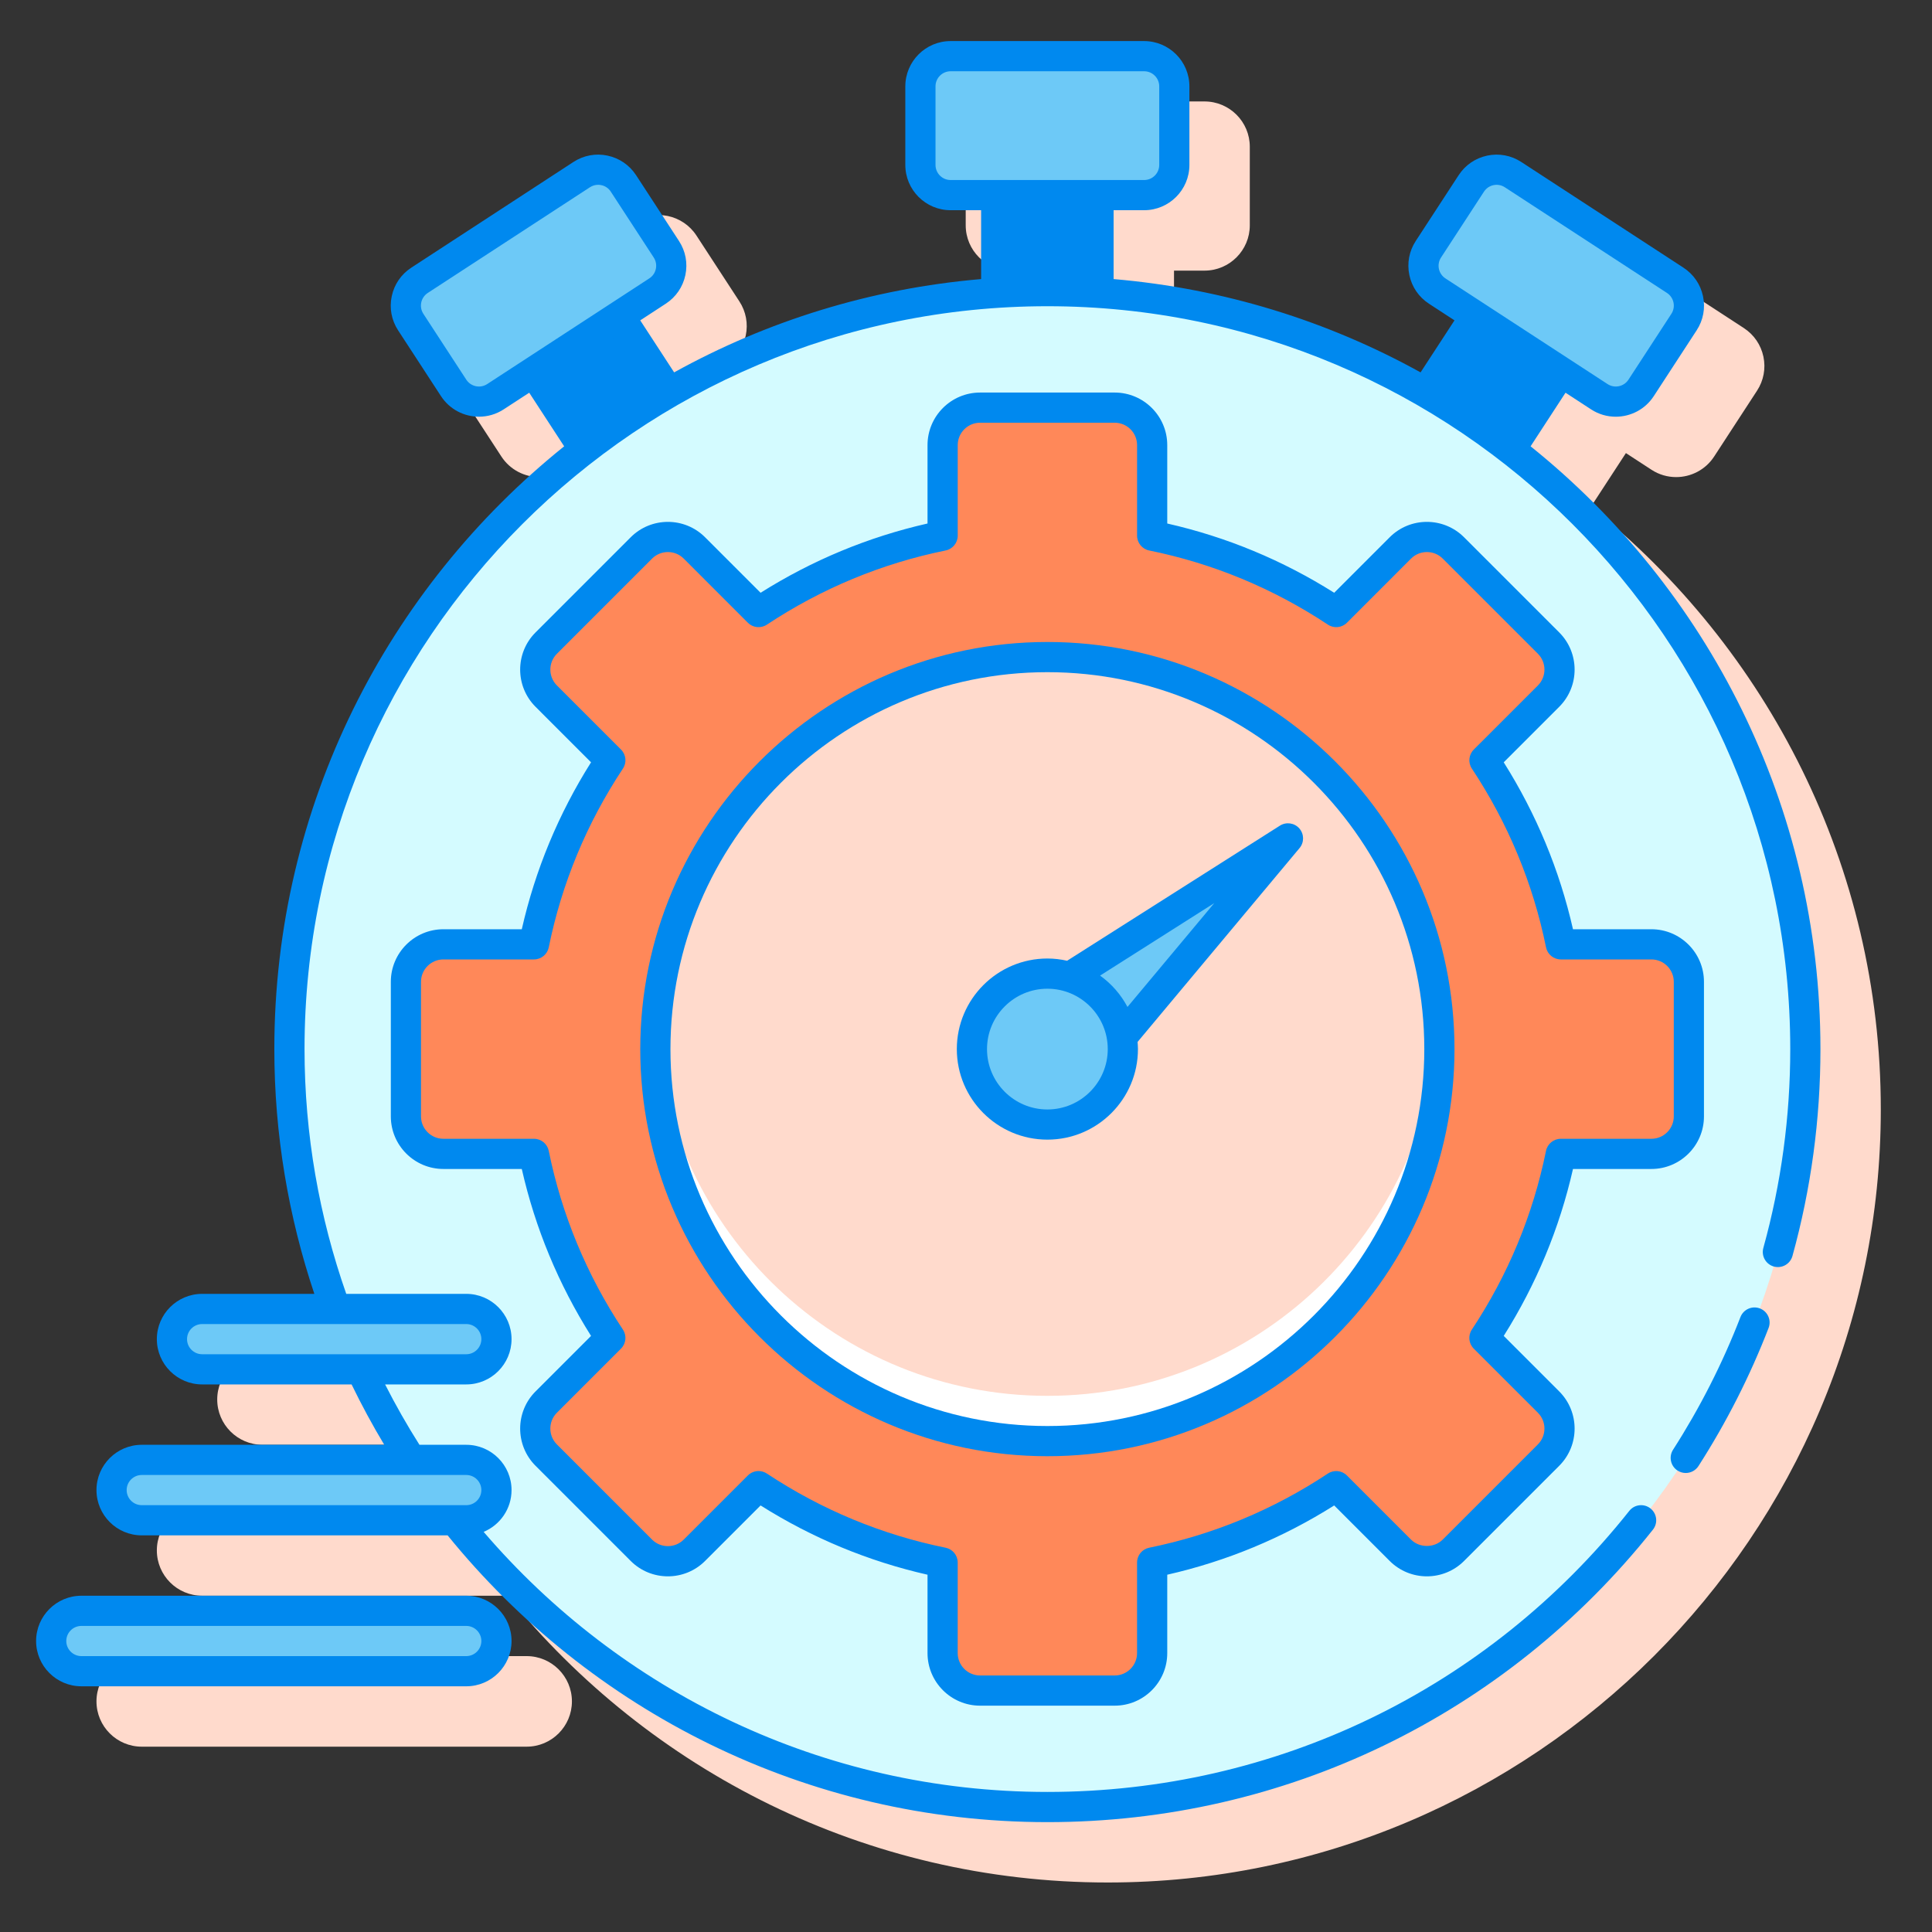 <svg width="120" height="120" viewBox="0 0 120 120" fill="none" xmlns="http://www.w3.org/2000/svg">
    <rect x="0" y="0" width="120" height="120" fill="#333333" stroke="none"/>
    <path d="M98.818 31.471L100.988 28.142L102.576 29.177C103.049 29.486 103.581 29.633 104.107 29.633C105.027 29.633 105.929 29.183 106.468 28.357L109.132 24.268C109.543 23.639 109.683 22.887 109.529 22.152C109.374 21.418 108.942 20.787 108.313 20.376L98.242 13.812C96.944 12.967 95.197 13.334 94.35 14.633L91.684 18.721C91.274 19.35 91.134 20.102 91.289 20.837C91.443 21.572 91.876 22.203 92.505 22.614L94.093 23.649L91.986 26.88C86.244 23.7 79.786 21.671 72.92 21.085V16.809H74.815C76.366 16.809 77.627 15.547 77.627 13.996V9.114C77.627 7.563 76.366 6.301 74.815 6.301H62.794C61.244 6.301 59.982 7.563 59.982 9.114V13.995C59.982 15.546 61.244 16.808 62.794 16.808H64.689V21.084C57.823 21.67 51.364 23.7 45.623 26.879L43.517 23.648L45.104 22.613C45.733 22.202 46.165 21.572 46.32 20.836C46.475 20.101 46.335 19.35 45.924 18.72L43.259 14.632C42.412 13.332 40.667 12.964 39.367 13.812L29.297 20.375C27.997 21.222 27.629 22.968 28.476 24.267L31.142 28.356C31.681 29.182 32.583 29.632 33.502 29.632C34.029 29.632 34.561 29.485 35.033 29.176L36.621 28.141L38.792 31.47C27.827 40.278 20.79 53.784 20.79 68.91C20.79 74.223 21.67 79.332 23.27 84.113H16.305C14.754 84.113 13.492 85.375 13.492 86.925C13.492 88.476 14.754 89.738 16.305 89.738H25.547C26.167 91.021 26.849 92.27 27.577 93.488H12.555C11.004 93.488 9.742 94.75 9.742 96.3C9.742 97.851 11.004 99.113 12.555 99.113H31.515C40.325 109.97 53.765 116.925 68.805 116.925C95.281 116.925 116.82 95.385 116.82 68.91C116.82 53.785 109.783 40.279 98.818 31.471Z" fill="#FFDACC"/>
    <path d="M32.711 102.864H8.805C7.254 102.864 5.992 104.126 5.992 105.676C5.992 107.227 7.254 108.489 8.805 108.489H32.711C34.262 108.489 35.523 107.227 35.523 105.676C35.523 104.126 34.262 102.864 32.711 102.864Z" fill="#FFDACC"/>
    <path d="M71.066 12.119H59.045C58.009 12.119 57.17 11.28 57.17 10.244V5.364C57.17 4.328 58.009 3.489 59.045 3.489H71.067C72.102 3.489 72.942 4.328 72.942 5.364V10.244C72.941 11.28 72.102 12.119 71.066 12.119Z" fill="#6DC9F7"/>
    <path d="M65.055 18.083C66.124 18.083 67.181 18.132 68.233 18.202V12.12H61.878V18.202C62.929 18.132 63.985 18.083 65.055 18.083Z" fill="#0089EF"/>
    <path d="M99.337 24.642L89.266 18.077C88.399 17.512 88.154 16.35 88.72 15.482L91.385 11.393C91.951 10.526 93.112 10.28 93.98 10.846L104.051 17.411C104.918 17.976 105.164 19.138 104.597 20.006L101.932 24.095C101.367 24.962 100.205 25.207 99.337 24.642Z" fill="#6DC9F7"/>
    <path d="M93.825 27.91L96.964 23.095L91.64 19.624L88.547 24.37C90.388 25.433 92.152 26.615 93.825 27.91Z" fill="#0089EF"/>
    <path d="M30.771 24.642L40.842 18.077C41.709 17.512 41.955 16.35 41.388 15.482L38.723 11.393C38.158 10.526 36.996 10.28 36.128 10.846L26.058 17.411C25.191 17.976 24.946 19.138 25.512 20.006L28.177 24.095C28.742 24.962 29.904 25.207 30.771 24.642Z" fill="#6DC9F7"/>
    <path d="M41.562 24.37L38.47 19.624L33.145 23.095L36.284 27.91C37.957 26.615 39.72 25.433 41.562 24.37Z" fill="#0089EF"/>
    <path d="M65.055 112.239C91.055 112.239 112.133 91.161 112.133 65.161C112.133 39.161 91.055 18.084 65.055 18.084C39.055 18.084 17.977 39.161 17.977 65.161C17.977 91.161 39.055 112.239 65.055 112.239Z" fill="#D4FBFF"/>
    <path d="M65.055 89.51C78.502 89.51 89.404 78.609 89.404 65.161C89.404 51.714 78.502 40.812 65.055 40.812C51.607 40.812 40.706 51.714 40.706 65.161C40.706 78.609 51.607 89.51 65.055 89.51Z" fill="#FFDACC"/>
    <path d="M65.055 86.698C52.08 86.698 41.479 76.547 40.749 63.755C40.723 64.221 40.706 64.689 40.706 65.161C40.706 78.609 51.607 89.51 65.055 89.51C78.502 89.51 89.404 78.609 89.404 65.161C89.404 64.689 89.387 64.221 89.36 63.755C88.631 76.547 78.03 86.698 65.055 86.698Z" fill="white"/>
    <path d="M27.539 71.669H33.165C34.008 75.823 35.646 79.688 37.908 83.103L33.925 87.087C33.016 87.996 33.016 89.47 33.925 90.379L39.837 96.291C40.746 97.2 42.22 97.2 43.129 96.291L47.113 92.308C50.528 94.57 54.392 96.207 58.547 97.051V102.677C58.547 103.963 59.589 105.005 60.874 105.005H69.235C70.521 105.005 71.563 103.963 71.563 102.677V97.051C75.717 96.207 79.581 94.57 82.997 92.308L86.98 96.291C87.889 97.2 89.363 97.2 90.272 96.291L96.184 90.379C97.094 89.47 97.094 87.996 96.184 87.087L92.201 83.103C94.463 79.688 96.101 75.823 96.945 71.669H102.571C103.857 71.669 104.898 70.627 104.898 69.342V60.981C104.898 59.695 103.856 58.653 102.571 58.653H96.945C96.101 54.499 94.463 50.635 92.201 47.219L96.184 43.236C97.094 42.327 97.094 40.853 96.184 39.943L90.272 34.032C89.363 33.122 87.889 33.122 86.98 34.032L82.997 38.015C79.581 35.753 75.718 34.115 71.563 33.271V27.645C71.563 26.359 70.52 25.317 69.235 25.317H60.874C59.588 25.317 58.547 26.36 58.547 27.645V33.271C54.392 34.115 50.528 35.753 47.113 38.015L43.129 34.032C42.22 33.122 40.746 33.122 39.837 34.032L33.925 39.943C33.016 40.853 33.016 42.327 33.925 43.236L37.908 47.219C35.646 50.635 34.008 54.499 33.165 58.653H27.539C26.253 58.653 25.211 59.696 25.211 60.981V69.342C25.211 70.627 26.253 71.669 27.539 71.669ZM40.706 65.161C40.706 51.714 51.607 40.812 65.055 40.812C78.502 40.812 89.403 51.714 89.403 65.161C89.403 78.609 78.502 89.51 65.055 89.51C51.607 89.51 40.706 78.609 40.706 65.161Z" fill="#FF8859"/>
    <path d="M66.416 60.698C68.111 61.215 69.39 62.651 69.669 64.438L79.999 52.074L66.416 60.698Z" fill="#6DC9F7"/>
    <path d="M65.055 69.849C67.644 69.849 69.742 67.75 69.742 65.161C69.742 62.572 67.644 60.474 65.055 60.474C62.466 60.474 60.367 62.572 60.367 65.161C60.367 67.75 62.466 69.849 65.055 69.849Z" fill="#6DC9F7"/>
    <path d="M28.961 85.051H12.555C11.52 85.051 10.68 84.211 10.68 83.176C10.68 82.141 11.52 81.301 12.555 81.301H28.961C29.996 81.301 30.836 82.141 30.836 83.176C30.836 84.211 29.996 85.051 28.961 85.051Z" fill="#6DC9F7"/>
    <path d="M28.961 94.426H8.805C7.77 94.426 6.93 93.586 6.93 92.551C6.93 91.516 7.77 90.676 8.805 90.676H28.961C29.996 90.676 30.836 91.516 30.836 92.551C30.836 93.586 29.996 94.426 28.961 94.426Z" fill="#6DC9F7"/>
    <path d="M28.961 103.801H5.055C4.02 103.801 3.18 102.961 3.18 101.926C3.18 100.891 4.02 100.051 5.055 100.051H28.961C29.996 100.051 30.836 100.891 30.836 101.926C30.836 102.961 29.996 103.801 28.961 103.801Z" fill="#6DC9F7"/>
    <path d="M95.068 27.721L97.237 24.392L98.825 25.427C99.298 25.736 99.83 25.883 100.356 25.883C101.276 25.883 102.178 25.433 102.717 24.607L105.382 20.517C105.793 19.889 105.933 19.137 105.778 18.402C105.623 17.667 105.191 17.036 104.562 16.625L94.491 10.062C93.861 9.651 93.108 9.509 92.375 9.665C91.64 9.821 91.009 10.252 90.599 10.882L87.933 14.97C87.523 15.599 87.383 16.351 87.538 17.086C87.692 17.821 88.125 18.452 88.754 18.863L90.341 19.898L88.234 23.129C82.492 19.949 76.034 17.92 69.168 17.334V13.057H71.063C72.614 13.057 73.876 11.795 73.876 10.244V5.364C73.876 3.813 72.614 2.551 71.063 2.551H59.043C57.493 2.551 56.231 3.813 56.231 5.364V10.244C56.231 11.795 57.493 13.057 59.043 13.057H60.939V17.334C54.073 17.92 47.614 19.95 41.872 23.129L39.766 19.898L41.353 18.863C41.982 18.452 42.414 17.822 42.57 17.086C42.725 16.35 42.584 15.599 42.174 14.97L39.509 10.882C39.098 10.253 38.468 9.821 37.732 9.665C36.998 9.508 36.246 9.651 35.616 10.061L25.547 16.625C24.918 17.036 24.485 17.666 24.331 18.402C24.175 19.137 24.316 19.887 24.726 20.517L27.392 24.607C27.931 25.433 28.832 25.882 29.752 25.882C30.278 25.882 30.811 25.735 31.283 25.427L32.871 24.392L35.041 27.721C24.076 36.529 17.039 50.035 17.039 65.161C17.039 70.475 17.922 75.582 19.524 80.364H12.555C11.004 80.364 9.742 81.626 9.742 83.176C9.742 84.727 11.004 85.989 12.555 85.989H21.838C22.46 87.272 23.137 88.522 23.867 89.739H8.805C7.254 89.739 5.992 91.001 5.992 92.551C5.992 94.102 7.254 95.364 8.805 95.364H27.802C36.609 106.213 50.023 113.176 65.055 113.176C79.784 113.176 93.492 106.555 102.666 95.01C102.989 94.605 102.921 94.015 102.515 93.693C102.109 93.371 101.52 93.437 101.198 93.844C92.383 104.938 79.208 111.301 65.055 111.301C51.056 111.301 38.508 105.022 30.04 95.147C31.056 94.724 31.773 93.72 31.773 92.551C31.773 91.001 30.512 89.739 28.961 89.739H26.053C25.285 88.526 24.573 87.275 23.919 85.989H28.961C30.512 85.989 31.773 84.727 31.773 83.176C31.773 81.626 30.512 80.364 28.961 80.364H21.506C19.837 75.599 18.915 70.488 18.915 65.161C18.915 39.719 39.614 19.02 65.056 19.02C90.498 19.02 111.196 39.719 111.196 65.161C111.196 69.355 110.633 73.511 109.524 77.513C109.386 78.012 109.679 78.528 110.178 78.667C110.677 78.804 111.193 78.513 111.332 78.013C112.486 73.848 113.071 69.523 113.071 65.161C113.07 50.035 106.033 36.529 95.068 27.721ZM29.898 92.551C29.898 93.068 29.477 93.489 28.961 93.489H8.805C8.288 93.489 7.867 93.068 7.867 92.551C7.867 92.035 8.288 91.614 8.805 91.614H28.961C29.477 91.614 29.898 92.035 29.898 92.551ZM29.898 83.176C29.898 83.693 29.477 84.114 28.961 84.114H12.555C12.038 84.114 11.617 83.693 11.617 83.176C11.617 82.66 12.038 82.239 12.555 82.239H28.961C29.477 82.239 29.898 82.66 29.898 83.176ZM89.506 15.994L92.171 11.906C92.308 11.696 92.518 11.552 92.763 11.5C93.007 11.447 93.257 11.495 93.468 11.632L103.538 18.195C103.971 18.477 104.094 19.06 103.812 19.493L101.147 23.582C100.864 24.015 100.283 24.139 99.849 23.856L89.778 17.292C89.345 17.009 89.222 16.427 89.506 15.994ZM91.913 20.922L92.352 21.207L95.666 23.367L93.581 26.566C92.382 25.677 91.142 24.841 89.863 24.066L91.913 20.922ZM58.106 10.244V5.364C58.106 4.847 58.527 4.426 59.043 4.426H71.065C71.582 4.426 72.002 4.847 72.002 5.364V10.244C72.002 10.761 71.582 11.182 71.065 11.182H59.043C58.527 11.182 58.106 10.761 58.106 10.244ZM30.259 23.856C29.826 24.139 29.244 24.014 28.962 23.582L26.297 19.493C26.014 19.06 26.137 18.477 26.57 18.195L36.642 11.631C36.796 11.531 36.972 11.478 37.152 11.478C37.217 11.478 37.282 11.485 37.347 11.499C37.592 11.55 37.802 11.694 37.938 11.905L40.604 15.994C40.741 16.204 40.788 16.454 40.736 16.699C40.684 16.944 40.541 17.154 40.33 17.291L30.259 23.856ZM34.443 23.367L37.757 21.207L38.195 20.922L40.245 24.067C38.964 24.843 37.725 25.679 36.527 26.567L34.443 23.367ZM62.814 17.203V13.058H67.294V17.203C66.552 17.168 65.806 17.145 65.055 17.145C64.304 17.145 63.557 17.168 62.814 17.203Z" fill="#0089EF"/>
    <path d="M109.314 81.27C108.832 81.085 108.288 81.324 108.102 81.806C106.991 84.677 105.583 87.449 103.916 90.046C103.637 90.482 103.763 91.061 104.199 91.342C104.356 91.442 104.531 91.49 104.704 91.49C105.013 91.49 105.315 91.338 105.495 91.059C107.229 88.357 108.694 85.471 109.85 82.483C110.037 82 109.797 81.457 109.314 81.27Z" fill="#0089EF"/>
    <path d="M65.055 39.875C51.111 39.875 39.768 51.219 39.768 65.161C39.768 79.104 51.111 90.448 65.055 90.448C78.998 90.448 90.341 79.104 90.341 65.161C90.341 51.219 78.998 39.875 65.055 39.875ZM65.055 88.573C52.145 88.573 41.643 78.07 41.643 65.161C41.643 52.253 52.145 41.75 65.055 41.75C77.964 41.75 88.466 52.253 88.466 65.161C88.466 78.07 77.964 88.573 65.055 88.573Z" fill="#0089EF"/>
    <path d="M102.571 72.607C104.372 72.607 105.836 71.141 105.836 69.341V60.982C105.836 59.181 104.371 57.717 102.571 57.717H97.701C96.866 54.038 95.421 50.557 93.399 47.348L96.847 43.9C98.12 42.627 98.12 40.555 96.847 39.282L90.935 33.37C89.661 32.096 87.59 32.096 86.317 33.37L82.869 36.818C79.661 34.795 76.179 33.35 72.5 32.516V27.647C72.5 25.846 71.035 24.382 69.235 24.382H60.875C59.075 24.382 57.61 25.847 57.61 27.647V32.516C53.931 33.351 50.45 34.796 47.241 36.818L43.793 33.37C42.52 32.097 40.449 32.096 39.175 33.37L33.263 39.282C31.99 40.555 31.99 42.627 33.263 43.9L36.711 47.348C34.688 50.556 33.243 54.038 32.409 57.717H27.541C25.74 57.717 24.275 59.182 24.275 60.982V69.341C24.275 71.142 25.741 72.607 27.541 72.607H32.409C33.243 76.285 34.688 79.766 36.711 82.976L33.263 86.424C31.99 87.697 31.99 89.769 33.263 91.042L39.175 96.954C40.448 98.228 42.52 98.227 43.793 96.954L47.241 93.506C50.45 95.529 53.932 96.973 57.61 97.808V102.677C57.61 104.478 59.075 105.942 60.875 105.942H69.235C71.036 105.942 72.5 104.477 72.5 102.677V97.808C76.178 96.973 79.66 95.529 82.869 93.506L86.317 96.954C87.591 98.228 89.662 98.227 90.935 96.954L96.847 91.042C98.12 89.769 98.12 87.697 96.847 86.424L93.399 82.976C95.422 79.766 96.867 76.285 97.701 72.607H102.571ZM96.025 71.483C95.22 75.45 93.67 79.186 91.418 82.585C91.173 82.956 91.222 83.45 91.537 83.765L95.521 87.748C95.783 88.011 95.928 88.361 95.928 88.732C95.928 89.103 95.783 89.453 95.521 89.715L89.609 95.627C89.083 96.154 88.167 96.153 87.642 95.627L83.659 91.644C83.343 91.329 82.85 91.28 82.478 91.525C79.08 93.776 75.344 95.326 71.376 96.132C70.939 96.221 70.625 96.604 70.625 97.05V102.676C70.625 103.443 70.001 104.067 69.235 104.067H60.875C60.108 104.067 59.485 103.442 59.485 102.676V97.05C59.485 96.604 59.171 96.221 58.734 96.132C54.767 95.326 51.031 93.776 47.632 91.525C47.474 91.421 47.294 91.369 47.115 91.369C46.873 91.369 46.633 91.463 46.451 91.644L42.468 95.627C41.926 96.168 41.043 96.169 40.501 95.627L34.589 89.715C34.047 89.172 34.047 88.29 34.589 87.748L38.572 83.765C38.887 83.45 38.937 82.956 38.691 82.585C36.44 79.186 34.89 75.45 34.084 71.483C33.995 71.046 33.612 70.732 33.166 70.732H27.54C26.773 70.732 26.149 70.108 26.149 69.341V60.982C26.149 60.215 26.774 59.592 27.54 59.592H33.166C33.612 59.592 33.995 59.278 34.084 58.841C34.891 54.871 36.44 51.136 38.691 47.738C38.938 47.367 38.888 46.873 38.573 46.557L34.59 42.574C34.047 42.031 34.047 41.149 34.59 40.607L40.502 34.695C41.044 34.153 41.926 34.153 42.468 34.695L46.452 38.68C46.767 38.995 47.261 39.045 47.632 38.798C51.031 36.548 54.766 34.997 58.735 34.191C59.172 34.102 59.486 33.718 59.486 33.272V27.646C59.486 26.879 60.11 26.256 60.876 26.256H69.236C70.003 26.256 70.626 26.88 70.626 27.646V33.272C70.626 33.718 70.94 34.102 71.377 34.191C75.347 34.997 79.082 36.547 82.48 38.798C82.851 39.044 83.344 38.995 83.66 38.68L87.644 34.695C88.187 34.153 89.07 34.153 89.611 34.695L95.523 40.607C96.064 41.149 96.064 42.032 95.523 42.574L91.539 46.557C91.224 46.873 91.174 47.367 91.42 47.738C93.671 51.136 95.221 54.871 96.027 58.841C96.116 59.278 96.499 59.592 96.946 59.592H102.572C103.339 59.592 103.962 60.216 103.962 60.982V69.341C103.962 70.108 103.338 70.732 102.572 70.732H96.946C96.499 70.732 96.114 71.046 96.025 71.483Z" fill="#0089EF"/>
    <path d="M79.497 51.283L66.28 59.674C65.885 59.586 65.477 59.535 65.055 59.535C61.953 59.535 59.43 62.058 59.43 65.16C59.43 68.263 61.953 70.785 65.055 70.785C68.157 70.785 70.68 68.263 70.68 65.16C70.68 65.01 70.668 64.863 70.657 64.716L80.718 52.675C81.015 52.32 81.008 51.803 80.703 51.455C80.399 51.108 79.888 51.035 79.497 51.283ZM65.055 68.911C62.987 68.911 61.305 67.23 61.305 65.161C61.305 63.093 62.987 61.411 65.055 61.411C67.123 61.411 68.805 63.093 68.805 65.161C68.805 67.23 67.123 68.911 65.055 68.911ZM70.03 62.544C69.62 61.77 69.035 61.104 68.328 60.596L75.422 56.092L70.03 62.544Z" fill="#0089EF"/>
    <path d="M28.961 99.114H5.055C3.504 99.114 2.242 100.376 2.242 101.926C2.242 103.477 3.504 104.739 5.055 104.739H28.961C30.512 104.739 31.773 103.477 31.773 101.926C31.773 100.376 30.512 99.114 28.961 99.114ZM28.961 102.864H5.055C4.538 102.864 4.117 102.443 4.117 101.926C4.117 101.41 4.538 100.989 5.055 100.989H28.961C29.477 100.989 29.898 101.41 29.898 101.926C29.898 102.443 29.477 102.864 28.961 102.864Z" fill="#0089EF"/>
</svg>
